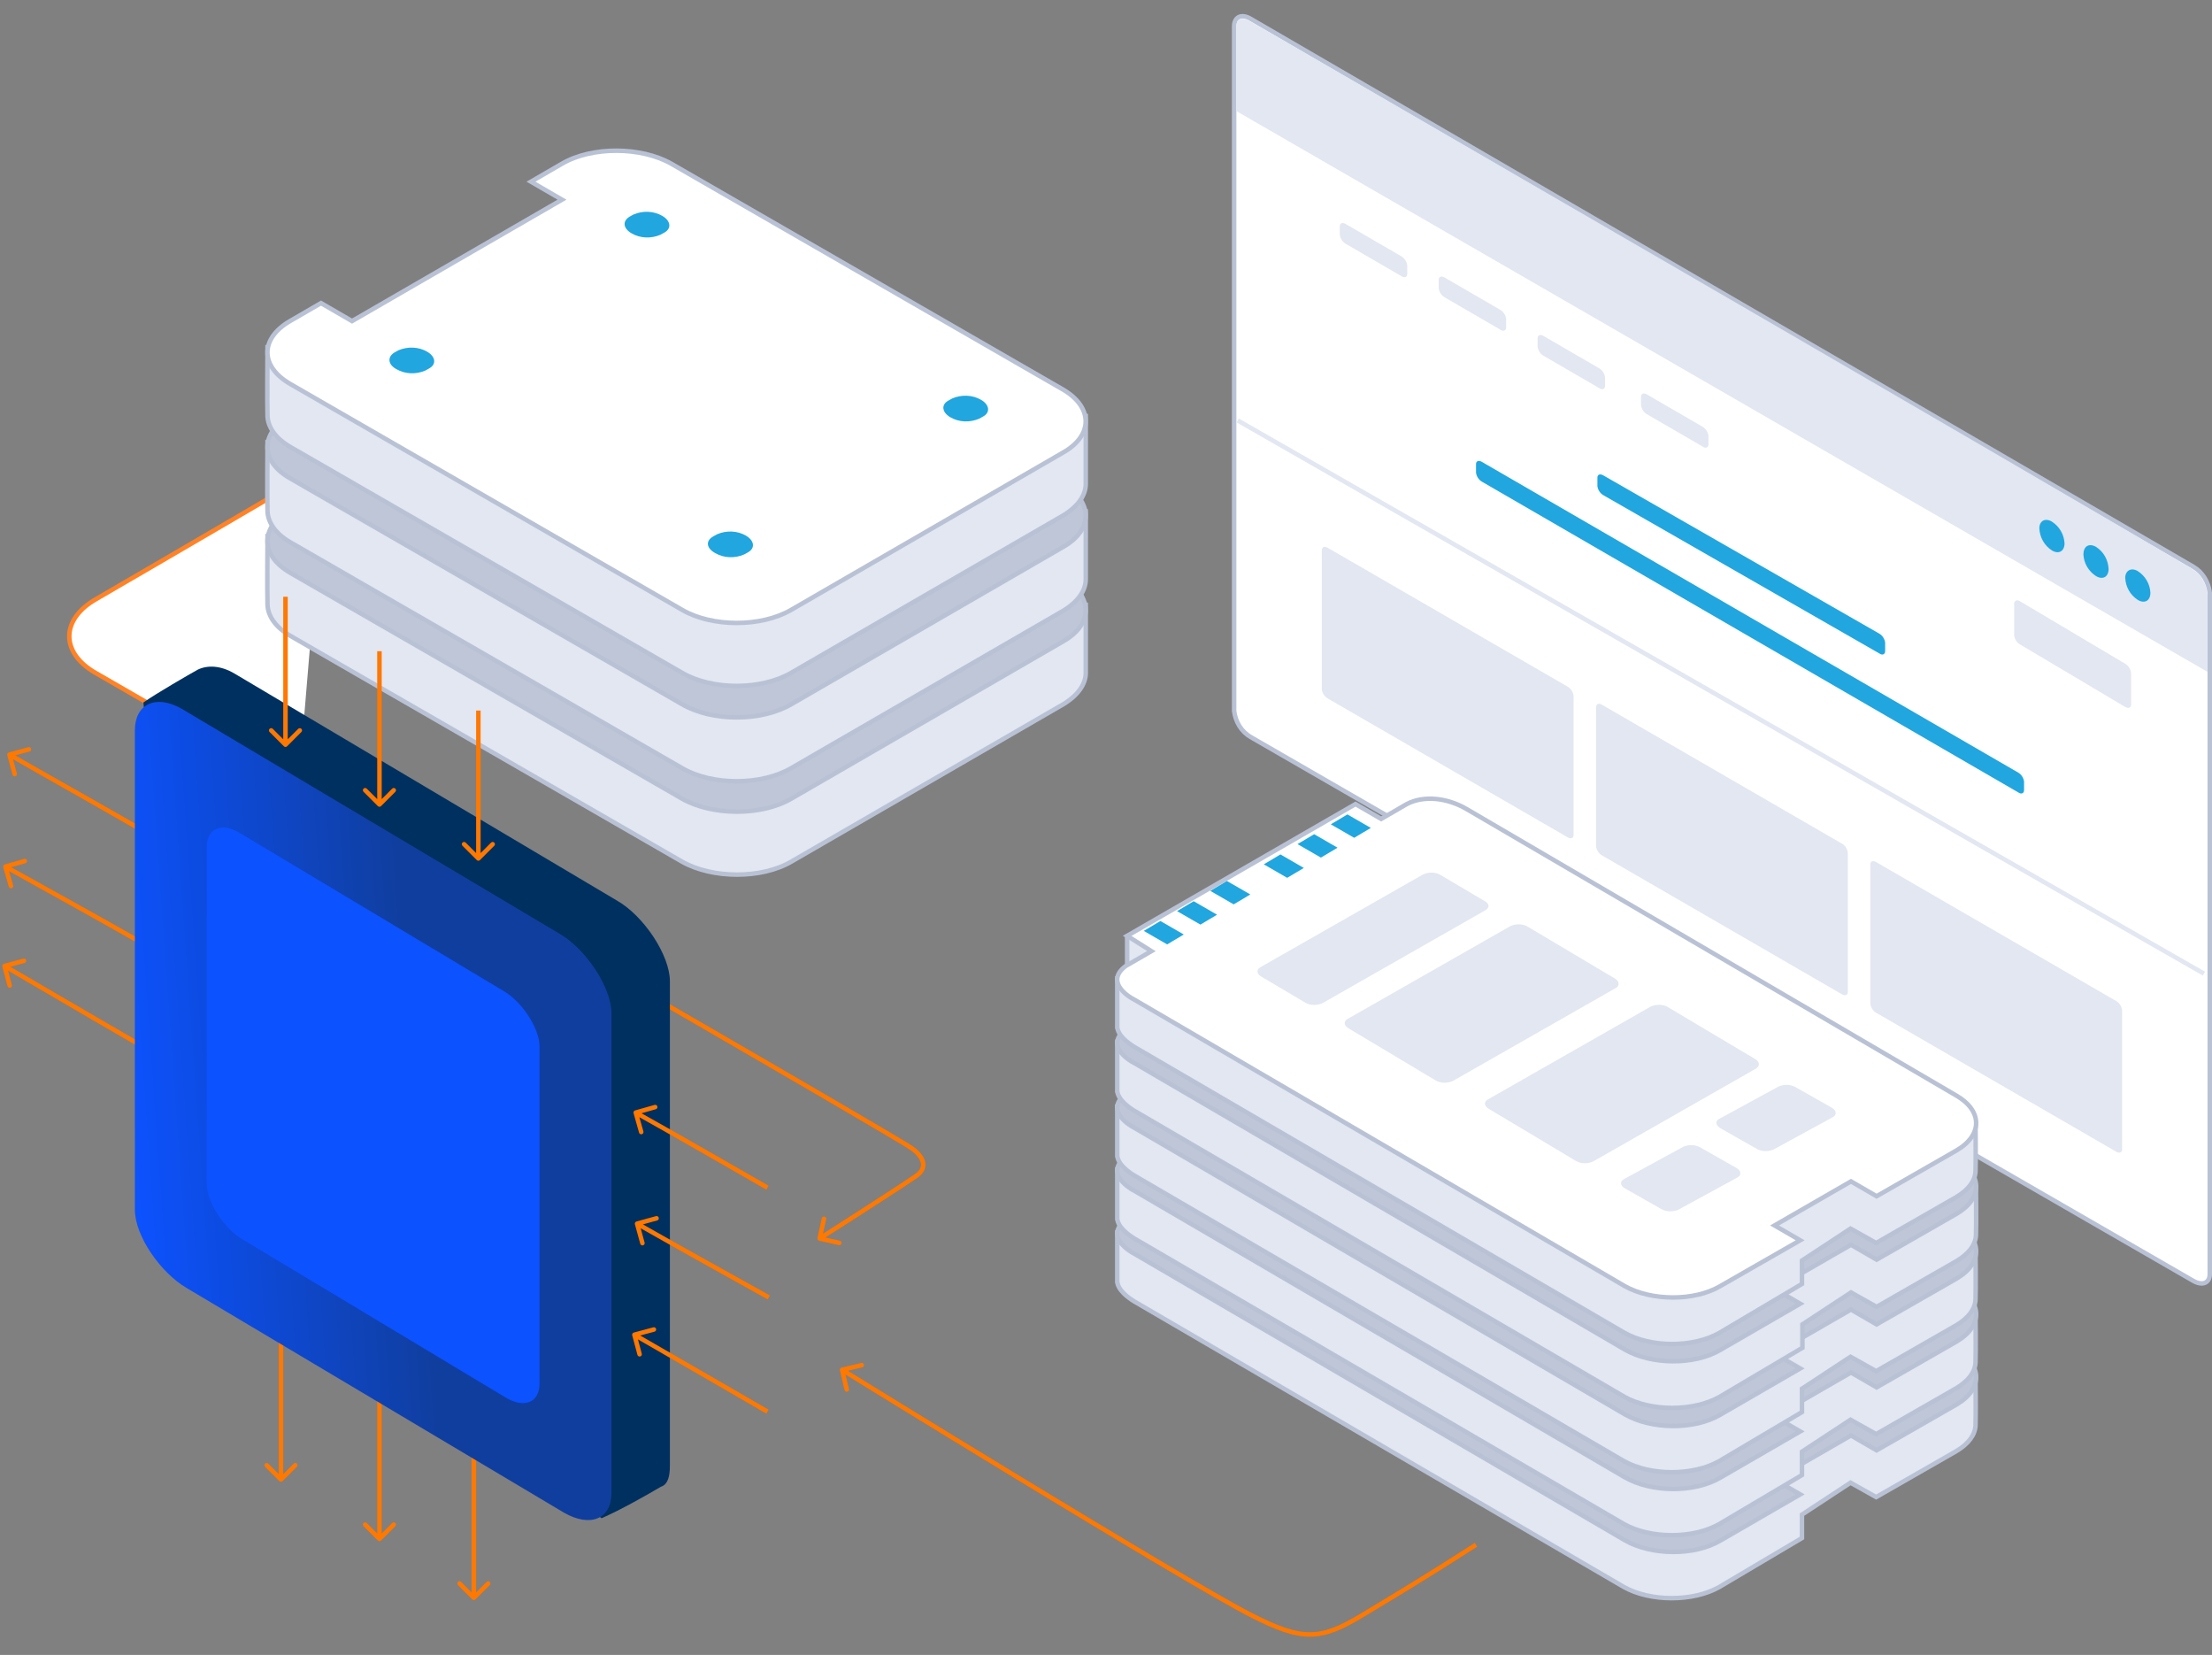 <svg width="492" height="368" viewBox="0 0 492 368" fill="none" xmlns="http://www.w3.org/2000/svg">
<rect x="0" y="0" width="492" height="368" fill="#808080" stroke="none"/>
<path d="M186.813 304.715C186.75 304.446 186.916 304.177 187.185 304.114L191.564 303.078C191.833 303.014 192.102 303.181 192.166 303.45C192.229 303.718 192.063 303.988 191.794 304.051L187.902 304.972L188.822 308.864C188.886 309.133 188.719 309.402 188.451 309.466C188.182 309.529 187.912 309.363 187.849 309.094L186.813 304.715ZM278.2 359.1L278.428 358.655L278.428 358.655L278.2 359.1ZM303.1 359.1L302.841 358.673L302.842 358.672L303.1 359.1ZM187.3 304.6C187.563 304.175 187.563 304.175 187.564 304.175C187.564 304.176 187.565 304.176 187.566 304.177C187.568 304.178 187.572 304.18 187.576 304.183C187.586 304.189 187.599 304.197 187.617 304.208C187.654 304.231 187.708 304.264 187.779 304.308C187.922 304.396 188.134 304.527 188.412 304.699C188.967 305.041 189.784 305.545 190.828 306.188C192.918 307.475 195.92 309.323 199.571 311.565C206.874 316.049 216.773 322.111 227.16 328.423C247.944 341.053 270.649 354.666 278.428 358.655L277.972 359.545C270.151 355.535 247.406 341.897 226.64 329.277C216.252 322.964 206.351 316.901 199.048 312.417C195.396 310.174 192.393 308.327 190.304 307.039C189.259 306.396 188.442 305.892 187.887 305.55C187.609 305.379 187.397 305.247 187.254 305.159C187.182 305.115 187.128 305.082 187.092 305.059C187.074 305.048 187.06 305.04 187.051 305.034C187.047 305.031 187.043 305.029 187.041 305.028C187.04 305.027 187.039 305.026 187.038 305.026C187.038 305.026 187.037 305.026 187.3 304.6ZM278.428 358.655C284.173 361.603 287.953 362.974 291.434 362.95C294.902 362.926 298.153 361.515 302.841 358.673L303.359 359.528C298.647 362.385 295.198 363.924 291.441 363.95C287.697 363.976 283.727 362.498 277.972 359.545L278.428 358.655ZM302.842 358.672C310.142 354.272 316.536 350.475 328.029 343.08L328.571 343.921C317.064 351.325 310.658 355.129 303.358 359.528L302.842 358.672Z" fill="#FF7800"/>
<path fill-rule="evenodd" clip-rule="evenodd" d="M72.3 103.5C43.3 120.5 21.4 133.2 21.4 133.2C13.5 137.7 13.4 145.1 21.2 149.6L66.3 175.6" fill="white"/>
<path d="M72.3 103.5C43.3 120.5 21.4 133.2 21.4 133.2C13.5 137.7 13.4 145.1 21.2 149.6L66.3 175.6" stroke="#FF8326"/>
<path d="M66.3 169.5V175.5H58.3" stroke="#FF8326" stroke-dasharray="16 16"/>
<path d="M76.817 182.63C76.746 182.363 76.903 182.089 77.17 182.017L81.515 180.847C81.782 180.775 82.056 180.933 82.128 181.2C82.2 181.466 82.042 181.741 81.775 181.813L77.913 182.853L78.953 186.715C79.025 186.982 78.867 187.256 78.6 187.328C78.334 187.4 78.059 187.242 77.987 186.975L76.817 182.63ZM202.9 255.4L203.194 254.995L203.2 255L202.9 255.4ZM203.9 261.4L203.614 260.99L203.617 260.988L203.9 261.4ZM182.191 275.888C181.922 275.828 181.752 275.561 181.812 275.291L182.79 270.899C182.85 270.629 183.117 270.459 183.387 270.519C183.656 270.579 183.826 270.847 183.766 271.116L182.897 275.021L186.801 275.89C187.071 275.95 187.241 276.217 187.181 276.486C187.121 276.756 186.853 276.926 186.584 276.866L182.191 275.888ZM77.3 182.5C77.549 182.067 77.55 182.067 77.551 182.067C77.552 182.068 77.553 182.069 77.555 182.07C77.559 182.072 77.564 182.075 77.572 182.079C77.586 182.088 77.609 182.101 77.638 182.117C77.696 182.151 77.783 182.201 77.898 182.268C78.129 182.4 78.47 182.597 78.916 182.854C79.808 183.367 81.116 184.12 82.782 185.08C86.115 187 90.881 189.746 96.612 193.05C108.075 199.658 123.4 208.498 138.85 217.43C154.3 226.361 169.876 235.383 181.839 242.354C187.821 245.839 192.9 248.812 196.609 251.005C200.301 253.187 202.669 254.615 203.194 254.995L202.607 255.805C202.131 255.46 199.824 254.066 196.1 251.865C192.394 249.675 187.317 246.703 181.336 243.218C169.374 236.248 153.8 227.227 138.35 218.295C122.9 209.364 107.575 200.524 96.113 193.916C90.382 190.612 85.616 187.866 82.283 185.947C80.617 184.987 79.309 184.234 78.417 183.72C77.971 183.463 77.63 183.267 77.4 183.134C77.284 183.068 77.197 183.018 77.139 182.984C77.11 182.967 77.088 182.955 77.073 182.946C77.065 182.942 77.06 182.939 77.056 182.937C77.054 182.935 77.053 182.935 77.052 182.934C77.051 182.934 77.051 182.933 77.3 182.5ZM203.2 255C205.055 256.391 205.85 257.746 205.85 259C205.85 260.253 205.056 261.212 204.183 261.812L203.617 260.988C204.344 260.488 204.85 259.797 204.85 259C204.85 258.204 204.345 257.109 202.6 255.8L203.2 255ZM204.186 261.81C202.027 263.317 196.617 266.823 191.758 269.946C189.326 271.508 187.029 272.978 185.339 274.056C184.495 274.595 183.802 275.036 183.32 275.343C183.08 275.497 182.892 275.616 182.764 275.698C182.7 275.738 182.651 275.769 182.618 275.79C182.602 275.801 182.589 275.809 182.581 275.814C182.577 275.817 182.574 275.819 182.572 275.82C182.57 275.821 182.57 275.821 182.569 275.821C182.569 275.822 182.569 275.822 182.569 275.822C182.568 275.822 182.568 275.822 182.3 275.4C182.032 274.978 182.032 274.978 182.032 274.978C182.032 274.978 182.032 274.978 182.033 274.978C182.033 274.977 182.034 274.977 182.035 274.976C182.037 274.975 182.04 274.973 182.044 274.97C182.053 274.965 182.065 274.957 182.081 274.946C182.114 274.926 182.163 274.895 182.227 274.854C182.355 274.773 182.543 274.653 182.783 274.5C183.265 274.193 183.957 273.752 184.801 273.213C186.49 272.135 188.787 270.667 191.217 269.104C196.083 265.977 201.474 262.483 203.614 260.99L204.186 261.81Z" fill="#FF7800"/>
<path fill-rule="evenodd" clip-rule="evenodd" d="M278.2 4.2L487.8 126C489.9 127.2 491.2 129.4 491.5 131.8V283.3C491.5 285.3 489.9 286 487.8 284.8L278.2 163.9C276.1 162.7 274.8 160.5 274.5 158.1V5.7C274.6 3.7 276.2 3 278.2 4.2Z" fill="white" stroke="#B9C2D5"/>
<path fill-rule="evenodd" clip-rule="evenodd" d="M275 5.9C275 5.9 274.8 3.3 277.6 4.5C278.5 4.9 458.3 109 487.7 126.6C490.9 128.6 491 132.3 491 132.3V149.4L275 24.7V5.9Z" fill="#E2E7F1"/>
<path fill-rule="evenodd" clip-rule="evenodd" d="M456.4 116C458.1 117.1 459.1 118.9 459.2 120.8C459.2 122.6 457.9 123.3 456.4 122.4C454.7 121.3 453.7 119.5 453.6 117.5C453.6 115.8 454.9 115.1 456.4 116ZM466.2 121.6C467.9 122.7 468.9 124.5 469 126.5C469 128.3 467.7 129 466.2 128.1C464.5 127 463.5 125.2 463.4 123.3C463.4 121.5 464.6 120.7 466.2 121.6ZM475.5 127C477.2 128.1 478.2 129.9 478.3 131.8C478.3 133.6 477 134.3 475.5 133.4C473.8 132.3 472.8 130.5 472.7 128.5C472.7 126.9 474 126.1 475.5 127Z" fill="#21A6DF"/>
<path fill-rule="evenodd" clip-rule="evenodd" d="M295.3 121.8L348.7 152.7C349.4 153.1 349.9 153.9 350 154.7V185.7C350 186.4 349.4 186.6 348.7 186.2L295.3 155.3C294.6 154.9 294.1 154.1 294 153.3V122.3C294.1 121.6 294.6 121.4 295.3 121.8ZM417.3 191.7L470.7 222.6C471.4 223 471.9 223.8 472 224.6V255.6C472 256.3 471.4 256.5 470.7 256.1L417.3 225.2C416.6 224.8 416.1 224 416 223.2V192.2C416 191.5 416.6 191.3 417.3 191.7ZM356.3 156.7L409.7 187.6C410.4 188 410.9 188.8 411 189.6V220.6C411 221.3 410.4 221.5 409.7 221.1L356.3 190.2C355.6 189.8 355.1 189 355 188.2V157.2C355.1 156.5 355.6 156.3 356.3 156.7ZM299.3 49.8L311.7 57C312.4 57.4 312.9 58.2 313 59V60.9C313 61.6 312.4 61.9 311.7 61.4L299.3 54.2C298.6 53.8 298.1 53 298 52.2V50.3C298 49.6 298.6 49.4 299.3 49.8ZM321.3 61.7L333.7 68.9C334.4 69.3 334.9 70.1 335 70.9V72.8C335 73.5 334.4 73.8 333.7 73.3L321.3 66.1C320.6 65.7 320.1 64.9 320 64.1V62.2C320 61.5 320.6 61.3 321.3 61.7ZM343.3 74.7L355.7 81.9C356.4 82.3 356.9 83.1 357 83.9V85.8C357 86.5 356.4 86.8 355.7 86.3L343.3 79.1C342.6 78.7 342.1 77.9 342 77.1V75.2C342 74.5 342.6 74.3 343.3 74.7ZM366.3 87.7L378.7 94.9C379.4 95.3 379.9 96.1 380 96.9V98.8C380 99.5 379.4 99.8 378.7 99.3L366.3 92.1C365.6 91.7 365.1 90.9 365 90.1V88.2C365 87.5 365.6 87.3 366.3 87.7ZM449.3 133.7L472.7 147.6C473.4 148 473.9 148.8 474 149.6V156.7C474 157.4 473.4 157.6 472.7 157.2L449.3 143.3C448.6 142.9 448.1 142.1 448 141.3V134.2C448.1 133.5 448.6 133.3 449.3 133.7Z" fill="#E2E7F1"/>
<path fill-rule="evenodd" clip-rule="evenodd" d="M329.6 102.7L448.9 171.8C449.6 172.2 450.1 173 450.2 173.8V175.7C450.2 176.4 449.6 176.7 448.9 176.2L329.6 107.1C328.9 106.7 328.4 105.9 328.3 105.1V103.2C328.3 102.5 328.9 102.3 329.6 102.7ZM356.6 105.7L418 140.9C418.7 141.3 419.2 142.1 419.3 142.9V144.8C419.3 145.5 418.7 145.8 418 145.3L356.6 110.1C355.9 109.7 355.4 108.9 355.3 108.1V106.2C355.3 105.5 355.9 105.3 356.6 105.7Z" fill="#21A6DF"/>
<path d="M275.3 93.5L490.2 216.5" stroke="#E2E7F1"/>
<path fill-rule="evenodd" clip-rule="evenodd" d="M59.5 119.5L71.4 126.3L78.3 130.3L125 100.3L118.1 96.3L125 92.3C131.7 88.4 142.6 88.4 149.3 92.3L241.5 134.4C241.5 134.4 241.5 147 241.5 149.6C241.5 152.1 239.8 154.6 236.5 156.6L176 191.6C169.3 195.5 158.4 195.4 151.7 191.6L64.6 141.4C61.3 139.5 59.6 137 59.5 134.5C59.4 131.9 59.5 119.5 59.5 119.5Z" fill="#E2E7F1" stroke="#B9C2D5"/>
<path fill-rule="evenodd" clip-rule="evenodd" d="M72.3 118.2L79.3 122.2L126.3 95.2L119.3 91.2L72.3 118.2Z" fill="#FF7800"/>
<path fill-rule="evenodd" clip-rule="evenodd" d="M64.5 113.3L71.4 109.3L78.3 113.3L125 86.3L118.1 82.3L125 78.3C131.7 74.4 142.6 74.4 149.3 78.3L236.4 128.6C243.1 132.5 243.2 138.8 236.5 142.6L176 177.6C169.3 181.5 158.4 181.4 151.7 177.6L64.6 127.4C57.8 123.5 57.8 117.2 64.5 113.3Z" fill="#BEC6D8" stroke="#B9C2D5"/>
<path fill-rule="evenodd" clip-rule="evenodd" d="M59.5 98.6L71.4 105.5L78.3 109.5L125 79.5L118.1 75.5L125 71.5C131.7 67.6 142.6 67.7 149.3 71.5L241.5 113.6C241.5 113.6 241.5 126.2 241.5 128.8C241.5 131.3 239.8 133.8 236.5 135.8L176 170.8C169.3 174.7 158.4 174.7 151.7 170.8L64.6 120.6C61.3 118.7 59.6 116.2 59.5 113.7C59.4 111 59.5 98.6 59.5 98.6Z" fill="#E2E7F1" stroke="#B9C2D5"/>
<path fill-rule="evenodd" clip-rule="evenodd" d="M72.3 93.3L79.3 97.3L126.3 70.3L119.3 66.3L72.3 93.3Z" fill="#FF7800"/>
<path fill-rule="evenodd" clip-rule="evenodd" d="M64.5 92.4L71.4 88.4L78.3 92.4L125 65.4L118.1 61.4L125 57.4C131.7 53.5 142.6 53.6 149.3 57.4L236.4 107.6C243.1 111.5 243.2 117.8 236.5 121.6L176 156.6C169.3 160.5 158.4 160.5 151.7 156.6L64.6 106.4C57.8 102.6 57.8 96.3 64.5 92.4Z" fill="#BEC6D8" stroke="#B9C2D5"/>
<path fill-rule="evenodd" clip-rule="evenodd" d="M59.5 77.5L71.4 84.3L78.3 88.3L125 58.3L118.1 54.3L125 50.3C131.7 46.4 142.6 46.5 149.3 50.3L241.5 92.4C241.5 92.4 241.5 105 241.5 107.6C241.5 110.1 239.8 112.6 236.5 114.6L176 149.6C169.3 153.5 158.4 153.5 151.7 149.6L64.6 99.4C61.3 97.5 59.6 95 59.5 92.5C59.4 90 59.5 77.5 59.5 77.5Z" fill="#E2E7F1" stroke="#B9C2D5"/>
<path fill-rule="evenodd" clip-rule="evenodd" d="M64.5 71.4L71.4 67.4L78.3 71.4L125 44.4L118.1 40.4L125 36.4C131.7 32.5 142.6 32.6 149.3 36.4L236.4 86.6C243.1 90.5 243.2 96.8 236.5 100.6L176 135.6C169.3 139.5 158.4 139.5 151.7 135.6L64.6 85.4C57.8 81.5 57.8 75.3 64.5 71.4Z" fill="white" stroke="#B9C2D5"/>
<path fill-rule="evenodd" clip-rule="evenodd" d="M87.7 78.4L88.6 77.9C90.7 77 93.1 77.1 95 78.2C96.9 79.3 97.1 81 95.5 81.9L94.6 82.4C92.5 83.3 90.1 83.2 88.2 82.1C86.3 81.1 86.1 79.4 87.7 78.4ZM140 48.2L140.9 47.7C143 46.8 145.4 46.9 147.3 48C149.2 49.1 149.4 50.8 147.8 51.7L146.9 52.2C144.8 53.1 142.4 53 140.5 51.9C138.6 50.8 138.4 49.2 140 48.2ZM158.6 119.3L159.5 118.8C161.6 117.9 164 118 165.9 119.1C167.8 120.2 168 121.9 166.4 122.8L165.5 123.3C163.4 124.2 161 124.1 159.1 123C157.1 121.9 156.9 120.3 158.6 119.3ZM210.9 89.1L211.8 88.6C213.9 87.7 216.3 87.8 218.2 88.9C220.1 90 220.3 91.7 218.7 92.6L217.8 93.1C215.7 94 213.3 93.9 211.4 92.8C209.5 91.7 209.3 90 210.9 89.1Z" fill="#21A6DF"/>
<path fill-rule="evenodd" clip-rule="evenodd" d="M248.5 274L250.7 273.6V264.7L300.2 245.3L307.2 249.3L312.9 246C316.7 244 321.9 244.6 326.2 247.1L439.4 306.1C439.4 306.1 439.5 314.7 439.4 317C439.3 319.1 437.8 321.1 435.1 322.7L417.3 332.9L411.6 329.7L400.8 336.8V342L382.4 352.9C376.6 356.2 367.1 356.2 361.2 352.9L252.3 289.4C251 288.6 248.6 286.9 248.5 284.9C248.5 287.4 248.5 274 248.5 274Z" fill="#E2E7F1" stroke="#B9C2D5"/>
<path fill-rule="evenodd" clip-rule="evenodd" d="M250.4 271.3L256.1 268L250.7 264.6L301.5 235.3L307.2 238.6L312.9 235.3C316.7 233.3 321.9 233.9 326.2 236.4L435.1 300.1C441 303.5 441 308.9 435.2 312.3L417.4 322.5L411.7 319.2L394.7 329L400.4 332.3L382.6 342.6C376.8 346 367.3 345.9 361.4 342.5L252.5 278.9C250.3 277.8 246 274.5 250.4 271.3Z" fill="#BEC6D8" stroke="#B9C2D5"/>
<path fill-rule="evenodd" clip-rule="evenodd" d="M248.5 260L250.7 259.6V250.7L300.2 231.3L307.2 235.3L312.9 232C316.7 230 321.9 230.6 326.2 233.1L439.4 292.1C439.4 292.1 439.5 300.7 439.4 303C439.3 305.1 437.8 307.1 435.1 308.7L417.3 318.9L411.6 315.7L400.8 322.8V328L382.4 338.9C376.6 342.2 367.1 342.2 361.2 338.9L252.3 275.4C251 274.6 248.6 272.9 248.5 270.9C248.5 273.4 248.5 260 248.5 260Z" fill="#E2E7F1" stroke="#B9C2D5"/>
<path fill-rule="evenodd" clip-rule="evenodd" d="M250.4 257.3L256.1 254L250.7 250.6L301.5 221.3L307.2 224.6L312.9 221.3C316.7 219.3 321.9 219.9 326.2 222.4L435.1 286.1C441 289.5 441 294.9 435.2 298.3L417.4 308.5L411.7 305.2L394.7 315L400.4 318.3L382.6 328.6C376.8 332 367.3 331.9 361.4 328.5L252.5 264.9C250.3 263.8 246 260.5 250.4 257.3Z" fill="#BEC6D8" stroke="#B9C2D5"/>
<path fill-rule="evenodd" clip-rule="evenodd" d="M248.5 246L250.7 245.6V236.7L300.2 217.3L307.2 221.3L312.9 218C316.7 216 321.9 216.6 326.2 219.1L439.4 278.1C439.4 278.1 439.5 286.7 439.4 289C439.3 291.1 437.8 293.1 435.1 294.7L417.3 304.9L411.6 301.7L400.8 308.8V314L382.4 324.9C376.6 328.2 367.1 328.2 361.2 324.9L252.3 261.4C251 260.6 248.6 258.9 248.5 256.9C248.5 259.4 248.5 246 248.5 246Z" fill="#E2E7F1" stroke="#B9C2D5"/>
<path fill-rule="evenodd" clip-rule="evenodd" d="M250.4 243.3L256.1 240L250.7 236.6L301.5 207.3L307.2 210.6L312.9 207.3C316.7 205.3 321.9 205.9 326.2 208.4L435.1 272.1C441 275.5 441 280.9 435.2 284.3L417.4 294.5L411.7 291.2L394.7 301L400.4 304.3L382.6 314.6C376.8 318 367.3 317.9 361.4 314.5L252.5 250.9C250.3 249.8 246 246.5 250.4 243.3Z" fill="#BEC6D8" stroke="#B9C2D5"/>
<path fill-rule="evenodd" clip-rule="evenodd" d="M248.5 231.6L250.7 231.2V222.3L300.2 202.9L307.2 206.9L312.9 203.6C316.7 201.6 321.9 202.2 326.2 204.7L439.5 263.8C439.5 263.8 439.6 272.3 439.5 274.7C439.4 276.8 437.9 278.8 435.2 280.4L417.4 290.6L411.7 287.4L400.9 294.5V299.7L382.5 310.6C376.7 313.9 367.2 313.9 361.3 310.6L252.3 247C251 246.2 248.6 244.5 248.5 242.5C248.5 245.1 248.5 231.6 248.5 231.6Z" fill="#E2E7F1" stroke="#B9C2D5"/>
<path fill-rule="evenodd" clip-rule="evenodd" d="M250.4 228.9L256.1 225.6L250.7 222.2L301.5 193L307.2 196.3L312.9 193C316.7 191 321.9 191.6 326.2 194.1L435.1 257.7C441 261.1 441 266.5 435.2 269.9L417.4 280.1L411.7 276.8L394.7 286.6L400.4 289.9L382.6 300.2C376.8 303.6 367.3 303.5 361.4 300.1L252.5 236.5C250.3 235.4 246 232.2 250.4 228.9Z" fill="#BEC6D8" stroke="#B9C2D5"/>
<path fill-rule="evenodd" clip-rule="evenodd" d="M248.5 217.5L250.7 217.1V208.2L300.2 188.8L307.2 192.8L312.9 189.5C316.7 187.5 321.9 188.1 326.2 190.6L439.4 249.6C439.4 249.6 439.5 258.2 439.4 260.5C439.3 262.6 437.8 264.6 435.1 266.2L417.3 276.4L411.6 273.2L400.8 280.3V285.5L382.4 296.4C376.6 299.7 367.1 299.7 361.2 296.3L252.3 232.8C251 232 248.6 230.3 248.5 228.3C248.5 231 248.5 217.5 248.5 217.5Z" fill="#E2E7F1" stroke="#B9C2D5"/>
<path fill-rule="evenodd" clip-rule="evenodd" d="M250.4 214.8L256.1 211.5L250.7 208.1L301.5 178.8L307.2 182.1L312.9 178.8C316.7 176.8 321.9 177.4 326.2 179.9L435.1 243.6C441 247 441 252.4 435.2 255.8L417.4 266L411.7 262.7L394.7 272.5L400.4 275.8L382.6 286C376.8 289.4 367.3 289.3 361.4 286L252.5 222.4C250.3 221.3 246 218.1 250.4 214.8Z" fill="white" stroke="#B9C2D5"/>
<path fill-rule="evenodd" clip-rule="evenodd" d="M254.4 207L259.6 210L263.3 207.8L258.1 204.8L254.4 207Z" fill="#21A6DF"/>
<path fill-rule="evenodd" clip-rule="evenodd" d="M261.8 202.6L267 205.6L270.7 203.4L265.5 200.4L261.8 202.6Z" fill="#21A6DF"/>
<path fill-rule="evenodd" clip-rule="evenodd" d="M269.2 198.1L274.4 201.1L278.1 198.9L272.9 195.9L269.2 198.1Z" fill="#21A6DF"/>
<path fill-rule="evenodd" clip-rule="evenodd" d="M281.1 192.2L286.3 195.2L290 193L284.8 190L281.1 192.2Z" fill="#21A6DF"/>
<path fill-rule="evenodd" clip-rule="evenodd" d="M288.6 187.7L293.8 190.7L297.5 188.5L292.3 185.5L288.6 187.7Z" fill="#21A6DF"/>
<path fill-rule="evenodd" clip-rule="evenodd" d="M296 183.3L301.2 186.3L304.9 184.1L299.7 181.1L296 183.3Z" fill="#21A6DF"/>
<path fill-rule="evenodd" clip-rule="evenodd" d="M330.4 202.4L294.1 223.1C292.9 223.6 291.5 223.6 290.4 223L280.6 217.2C279.5 216.6 279.4 215.6 280.3 215.1L316.6 194.4C317.8 193.9 319.2 193.9 320.3 194.5L330.1 200.3C331.3 200.9 331.4 201.8 330.4 202.4Z" fill="#E2E7F1"/>
<path fill-rule="evenodd" clip-rule="evenodd" d="M359.4 219.7L323.1 240.4C321.9 240.9 320.5 240.9 319.4 240.3L300 228.7C298.9 228.1 298.8 227.1 299.7 226.6L336 205.9C337.2 205.4 338.6 205.4 339.7 206L359.2 217.6C360.2 218.2 360.3 219.2 359.4 219.7Z" fill="#E2E7F1"/>
<path fill-rule="evenodd" clip-rule="evenodd" d="M390.6 237.6L354.3 258.3C353.1 258.8 351.7 258.8 350.6 258.2L331.2 246.6C330.1 246 330 245 330.9 244.5L367.2 223.8C368.4 223.3 369.8 223.3 370.9 223.9L390.4 235.5C391.4 236.1 391.5 237 390.6 237.6Z" fill="#E2E7F1"/>
<path fill-rule="evenodd" clip-rule="evenodd" d="M361.2 262.2L374.4 255C375.6 254.5 377 254.5 378.1 255.1L386.2 259.7C387.3 260.3 387.4 261.3 386.5 261.8L373.3 269C372.1 269.5 370.7 269.5 369.6 268.9L361.5 264.3C360.4 263.7 360.2 262.8 361.2 262.2Z" fill="#E2E7F1"/>
<path fill-rule="evenodd" clip-rule="evenodd" d="M382.4 248.8L395.6 241.6C396.8 241.1 398.2 241.1 399.3 241.7L407.4 246.3C408.5 246.9 408.6 247.9 407.7 248.4L394.5 255.6C393.3 256.1 391.9 256.1 390.8 255.5L382.7 250.9C381.6 250.2 381.4 249.3 382.4 248.8Z" fill="#E2E7F1"/>
<path fill-rule="evenodd" clip-rule="evenodd" d="M149 325.9V218.2C149 212.4 143.2 203.7 137.3 200.3L52.2 149.8C49 147.9 46.1 147.9 44 148.9C42.2 149.9 34.9 154.1 31.9 156.2L41.5 262C41.5 267.8 47.3 276.5 53.2 279.8L133.8 337.6C138 335.8 144.3 332.2 147 330.6C148.6 330.1 149 328.2 149 325.9Z" fill="#00305F"/>
<path d="M140.617 296.93C140.546 296.663 140.704 296.389 140.971 296.317L145.317 295.153C145.584 295.082 145.858 295.24 145.93 295.507C146.001 295.774 145.843 296.048 145.576 296.119L141.712 297.154L142.747 301.018C142.818 301.285 142.66 301.559 142.393 301.63C142.126 301.702 141.852 301.543 141.781 301.276L140.617 296.93ZM141.35 296.367C152.948 303.066 163.051 308.868 170.952 313.468L170.448 314.332C162.549 309.733 152.452 303.934 140.85 297.233L141.35 296.367Z" fill="#FF7800"/>
<path d="M141.218 272.233C141.145 271.967 141.301 271.692 141.567 271.618L145.906 270.425C146.172 270.352 146.448 270.509 146.521 270.775C146.594 271.041 146.438 271.316 146.171 271.389L142.315 272.45L143.375 276.307C143.448 276.573 143.292 276.848 143.026 276.922C142.759 276.995 142.484 276.838 142.411 276.572L141.218 272.233ZM170.757 288.938C161.758 283.938 151.655 278.337 141.453 272.535L141.947 271.666C152.144 277.464 162.242 283.063 171.243 288.064L170.757 288.938Z" fill="#FF7800"/>
<path d="M140.919 247.537C140.844 247.271 140.998 246.995 141.264 246.919L145.593 245.693C145.859 245.618 146.135 245.772 146.211 246.038C146.286 246.303 146.132 246.58 145.866 246.655L142.017 247.745L143.107 251.594C143.183 251.86 143.028 252.136 142.763 252.211C142.497 252.286 142.22 252.132 142.145 251.866L140.919 247.537ZM170.452 264.535C162.546 260.031 152.254 254.036 141.156 247.837L141.644 246.964C152.746 253.165 163.054 259.169 170.947 263.666L170.452 264.535Z" fill="#FF7800"/>
<path d="M0.517 214.929C0.446 214.662 0.605 214.388 0.871 214.317L5.221 213.162C5.488 213.091 5.761 213.25 5.832 213.517C5.903 213.784 5.744 214.057 5.477 214.128L1.611 215.155L2.638 219.021C2.709 219.288 2.55 219.562 2.283 219.633C2.017 219.704 1.743 219.545 1.672 219.278L0.517 214.929ZM1.251 214.368C9.358 219.072 19.348 224.966 30.95 231.667L30.45 232.533C18.852 225.835 8.842 219.929 0.749 215.233L1.251 214.368Z" fill="#FF7800"/>
<path d="M0.719 192.838C0.643 192.573 0.797 192.296 1.062 192.22L5.388 190.979C5.653 190.903 5.93 191.057 6.006 191.322C6.082 191.588 5.929 191.864 5.663 191.941L1.818 193.043L2.921 196.888C2.997 197.154 2.843 197.43 2.578 197.507C2.312 197.583 2.036 197.429 1.959 197.164L0.719 192.838ZM1.442 192.263C10.642 197.363 20.944 203.064 31.347 208.965L30.853 209.835C20.456 203.937 10.158 198.238 0.957 193.137L1.442 192.263Z" fill="#FF7800"/>
<path d="M1.617 167.931C1.545 167.664 1.703 167.39 1.97 167.318L6.314 166.145C6.581 166.073 6.855 166.231 6.927 166.498C6.999 166.764 6.841 167.039 6.575 167.111L2.713 168.153L3.755 172.015C3.827 172.281 3.669 172.556 3.402 172.628C3.136 172.7 2.861 172.542 2.789 172.275L1.617 167.931ZM32.05 185.434C20.226 178.619 9.883 172.852 1.851 168.234L2.349 167.367C10.316 171.948 20.774 177.781 32.55 184.567L32.05 185.434Z" fill="#FF7800"/>
<path d="M105.753 355.653C105.558 355.849 105.242 355.849 105.046 355.653L101.864 352.471C101.669 352.276 101.669 351.96 101.864 351.764C102.06 351.569 102.376 351.569 102.571 351.764L105.4 354.593L108.228 351.764C108.424 351.569 108.74 351.569 108.935 351.764C109.131 351.96 109.131 352.276 108.935 352.471L105.753 355.653ZM105.9 322.4V355.3H104.9V322.4H105.9Z" fill="#FF7800"/>
<path d="M84.754 342.554C84.558 342.749 84.242 342.749 84.046 342.554L80.864 339.372C80.669 339.176 80.669 338.86 80.864 338.665C81.06 338.469 81.376 338.469 81.572 338.665L84.4 341.493L87.228 338.665C87.424 338.469 87.74 338.469 87.935 338.665C88.131 338.86 88.131 339.176 87.935 339.372L84.754 342.554ZM83.9 342.2V309.1H84.9V342.2H83.9Z" fill="#FF7800"/>
<path d="M62.853 329.354C62.658 329.549 62.342 329.549 62.146 329.354L58.964 326.172C58.769 325.976 58.769 325.66 58.964 325.465C59.16 325.269 59.476 325.269 59.672 325.465L62.5 328.293L65.328 325.465C65.524 325.269 65.84 325.269 66.035 325.465C66.231 325.66 66.231 325.976 66.035 326.172L62.853 329.354ZM62 329V296.1H63V329H62Z" fill="#FF7800"/>
<path d="M63.853 165.954C63.658 166.149 63.342 166.149 63.146 165.954L59.964 162.772C59.769 162.577 59.769 162.26 59.964 162.065C60.16 161.869 60.476 161.869 60.672 162.065L63.5 164.893L66.328 162.065C66.524 161.869 66.84 161.869 67.035 162.065C67.231 162.26 67.231 162.577 67.035 162.772L63.853 165.954ZM63 165.6V132.7H64V165.6H63Z" fill="#FF7800"/>
<path d="M84.754 179.254C84.558 179.449 84.242 179.449 84.046 179.254L80.864 176.072C80.669 175.877 80.669 175.56 80.864 175.365C81.06 175.169 81.376 175.169 81.572 175.365L84.4 178.193L87.228 175.365C87.424 175.169 87.74 175.169 87.935 175.365C88.131 175.56 88.131 175.877 87.935 176.072L84.754 179.254ZM84.9 144.8V178.9H83.9V144.8H84.9Z" fill="#FF7800"/>
<path d="M106.753 191.254C106.558 191.449 106.242 191.449 106.046 191.254L102.864 188.072C102.669 187.876 102.669 187.56 102.864 187.364C103.06 187.169 103.376 187.169 103.571 187.364L106.4 190.193L109.228 187.364C109.424 187.169 109.74 187.169 109.935 187.364C110.131 187.56 110.131 187.876 109.935 188.072L106.753 191.254ZM106.9 158V190.9H105.9V158H106.9Z" fill="#FF7800"/>
<path fill-rule="evenodd" clip-rule="evenodd" d="M136 332V225.3C136 219.5 130.2 210.9 124.4 207.6L40.4 157.6C34.6 154.3 30 156.6 30 162.4V269C30 274.8 35.7 283 41.5 286.4L125.5 336.4C131.3 339.7 136 337.8 136 332Z" fill="url(#paint0_linear_732_1193)"/>
<path fill-rule="evenodd" clip-rule="evenodd" d="M120 307.7V232.7C120 228.6 116 222.6 111.9 220.3L53.3 185.2C49.3 182.8 46 184.2 46 188.3V263.3C46 267.4 50 273.4 54.1 275.7L112.7 310.9C116.7 313.2 120 311.8 120 307.7Z" fill="#0C52FF"/>
<defs>
<linearGradient id="paint0_linear_732_1193" x1="33.809" y1="326.374" x2="97.841" y2="321.795" gradientUnits="userSpaceOnUse">
<stop stop-color="#0C52FF"/>
<stop offset="1" stop-color="#103E9F"/>
</linearGradient>
</defs>
</svg>
